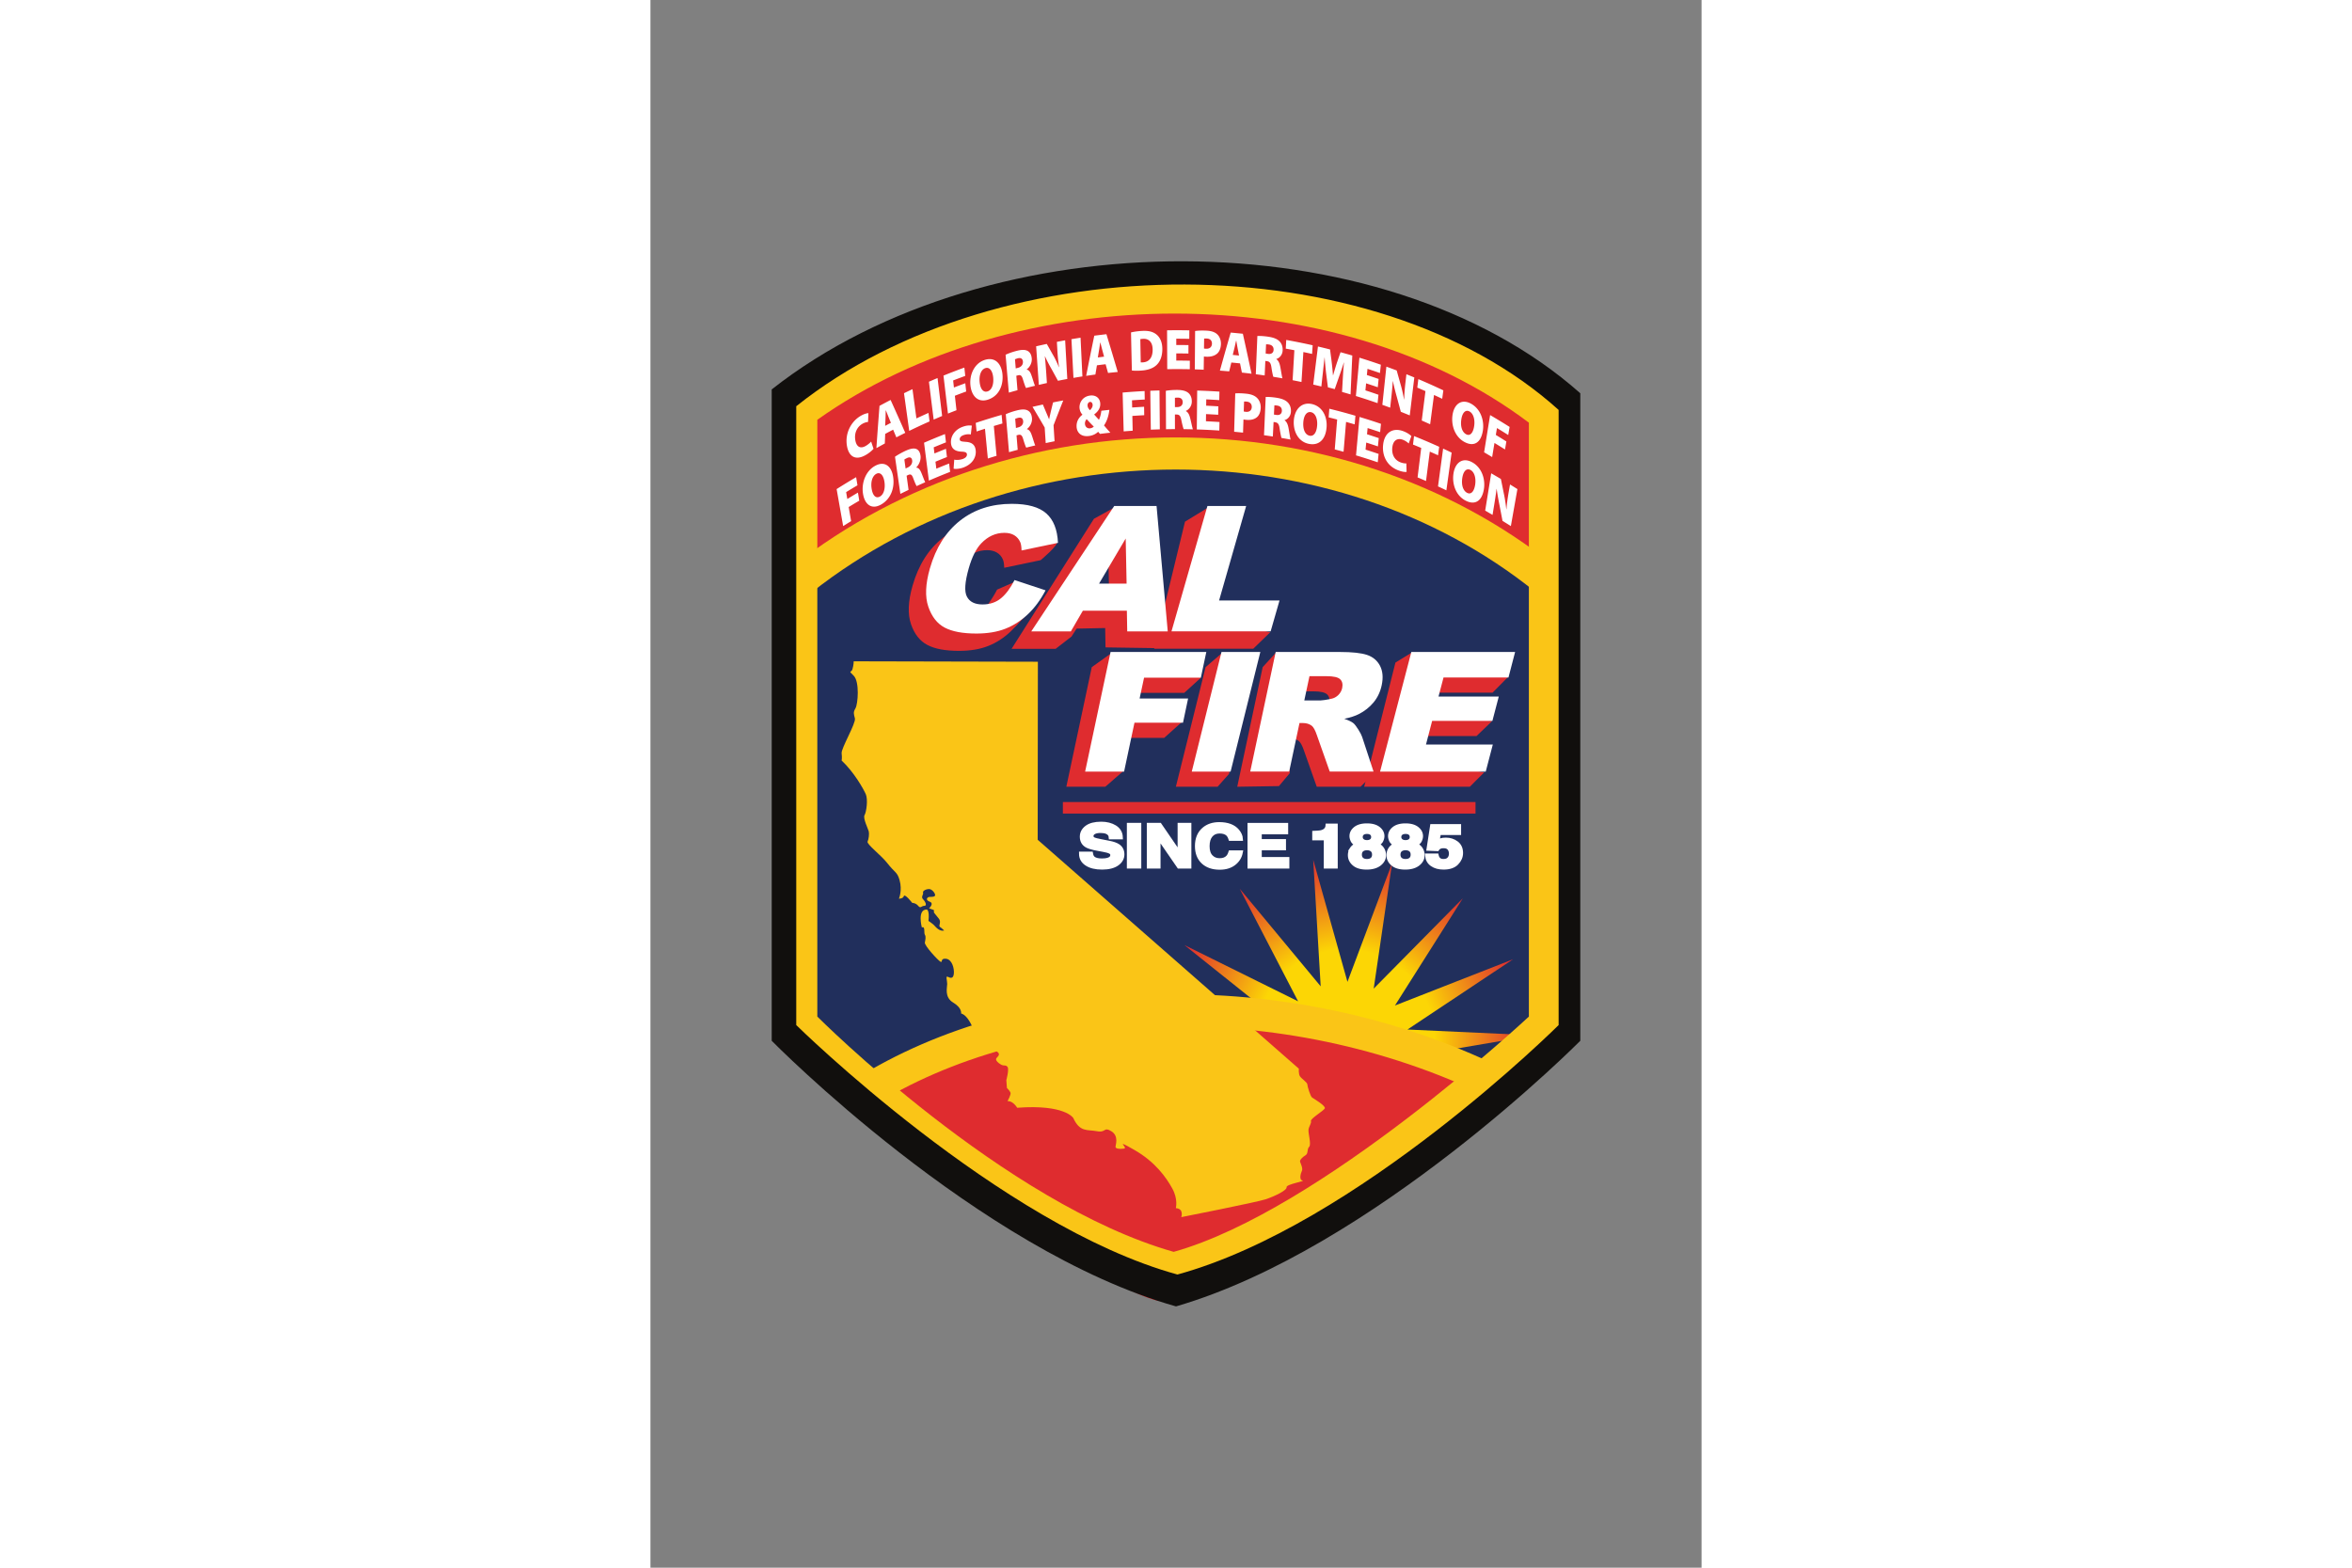 <?xml version="1.0" encoding="UTF-8"?> <svg xmlns="http://www.w3.org/2000/svg" height="800" width="1200" viewBox="-67.5 -145.441 585 872.648"><rect x="-67.5" y="-145.441" width="585" height="872.648" fill="#808080" stroke="none"/><defs><radialGradient gradientUnits="userSpaceOnUse" gradientTransform="matrix(5.651 0 0 -5.651 53.643 750.098)" r="1" cy="0" cx="0" id="a"><stop offset="0" stop-color="#fcd605"></stop><stop offset=".483" stop-color="#fcd605"></stop><stop offset=".991" stop-color="#df2c2f"></stop><stop offset="1" stop-color="#df2c2f"></stop></radialGradient></defs><path fill="#212f5c" d="M18.055 92.514h416.66v334.613S273.3 568.287 225.317 567.69c-48.001-.598-208.059-141.36-208.059-141.36z"></path><g fill="#df2c2f"><path d="M22.882 80.446s-4.416 90.084-3.62 96.527c93.703-78.029 277.11-105.377 411.429-2.407 0 0 2.407-83.658 0-93.323-134.32-94.102-320.93-61.124-407.81-.797m155.242 145.486l10.86-7.783 42.426 7.783 7.44 5.882-9.25 8.417h-32.833l-2.48 11.602 34.119 4.525-9.973 8.941h-27.006l4.797 18.01-10.57 9.194h-21.684zm63.347 0l9.05-7.783 12.562 7.783-8.543 59.385-6.39 7.186h-23.221zm47.694 26.965h9.068c.978 0 2.95-.308 5.883-.905 1.484-.272 2.805-.977 3.945-2.082 1.14-1.122 1.865-2.407 2.172-3.855.453-2.154.091-3.8-1.104-4.941-1.176-1.14-3.728-1.72-7.638-1.72h-9.448zM259.082 292.5l14.154-66.572 7.838-8.58 28.072 8.58c6.661 0 11.639.543 14.933 1.629 3.276 1.104 5.683 3.113 7.222 6.064 1.52 2.968 1.846 6.552.941 10.787-.778 3.692-11.946 4.036-14.154 6.715-2.226 2.679 4.706 7.693 1.448 9.358-2.064 1.068-4.76 1.936-8.127 2.642 2.407.815 4.09 1.63 5.086 2.444.688.561 1.593 1.72 2.715 3.511 1.122 1.792 1.828 3.168 2.136 4.127l14.027 11.71-7.674 7.585h-24.363l-7.185-20.345c-.905-2.624-1.846-4.344-2.806-5.122-1.34-1.032-2.986-1.557-4.96-1.557h-1.9l1.847 19.44-6.046 7.222z"></path><path d="M347.118 223.378l9.177-5.63 48.58 8.182 4.905 5.484-8.615 8.724h-36.128l-2.787 10.589 38.68 5.23-8.689 8.327h-33.539l-3.42 13.14 41.231 7.077-7.982 8h-58.807zm-221.68-40.622l10.063-4.416 12.453 9.647c-2.787 5.303-11.258 14.552-15.023 18.118-3.747 3.548-7.891 6.226-12.453 8.036-4.579 1.81-9.973 2.715-16.235 2.715-7.584 0-13.467-1.086-17.63-3.294-4.18-2.208-7.221-6.081-9.122-11.638-1.882-5.557-1.593-12.67.887-21.322 3.312-11.547 8.923-20.435 16.851-26.625 7.91-6.208 17.503-9.303 28.725-9.303 8.796 0 15.185 1.774 19.204 5.321 1.954 1.738 14.19 3.367 15.656 5.81 1.213 2.01-9.14 10.57-9.14 10.57l-20.272 4.236c-.055-2.118-.308-3.674-.76-4.652-.724-1.665-1.829-2.932-3.33-3.819-1.485-.887-3.313-1.34-5.467-1.34-4.887 0-9.195 1.974-12.905 5.902-2.824 2.914-5.104 7.511-6.896 13.755-2.227 7.73-2.57 13.05-1.05 15.91 1.52 2.878 4.416 4.308 8.652 4.308 4.126 0 5.375-1.919 8.145-4.235 2.769-2.317 7.42-9.267 9.647-13.684m62.416 6.322l-.507-25.104-14.824 25.104zm-2.263 15.078l-15.91.325-2.823 4.417-8.851 6.842H133.48l45.847-72.4 11.657-6.444 20.525 2.028 5.231 61.521-2.425 14.896-28.544-.416z"></path><path d="M230.005 144.95l12.47-7.637-3.149 61.141 38.137 8.037-9.449 9.158h-55.186z"></path></g><path fill="url(#a)" d="M52.88 751.698l-2.49 3.003 1.796-3.464-3.497 1.731 3.048-2.435-3.897.16 3.775-.984-3.626-1.44 3.849.636-2.726-2.791 3.257 2.148-1.356-3.658 2.102 3.286.294-2.998.379 3.7 1.252-2.591-.315 2.16 2.076-.986-1.492 1.581 2.471-.341-2.181 1.122 3.847.654-3.898.179 3.248 2.161-3.633-1.423 2.087 3.297-2.74-2.777.566 3.86-1.373-3.652-1.053 3.756z" transform="matrix(18.1 0 0 -18.1 -651.606 14009.336)"></path><path d="M135.134 177.444l17.267 5.72c-2.787 5.303-6.063 9.737-9.81 13.285-3.747 3.547-7.91 6.244-12.47 8.054-4.562 1.81-9.974 2.715-16.218 2.715-7.584 0-13.467-1.104-17.648-3.312-4.163-2.208-7.203-6.082-9.104-11.638-1.9-5.557-1.593-12.652.887-21.322 3.312-11.548 8.923-20.417 16.833-26.625 7.928-6.208 17.503-9.303 28.743-9.303 8.778 0 15.185 1.773 19.204 5.34 4 3.547 6.172 9.013 6.497 16.38l-20.271 4.235c-.055-2.136-.29-3.692-.743-4.67-.742-1.665-1.846-2.914-3.33-3.819-1.484-.887-3.312-1.321-5.466-1.321-4.887 0-9.195 1.955-12.923 5.882-2.806 2.932-5.105 7.512-6.897 13.756-2.208 7.747-2.57 13.05-1.031 15.91 1.52 2.878 4.398 4.308 8.652 4.308 4.126 0 7.565-1.159 10.335-3.475 2.787-2.317 5.267-5.684 7.493-10.1m62.374 1.98l-.507-25.105-14.824 25.105zm.145 15.077h-24.49l-6.678 11.512h-22.028l46.155-69.794h23.566l6.226 69.794h-22.552zm44.83-58.278h21.557l-15.06 52.58h33.63l-4.941 17.195h-55.187zm-53.902 81.263h53.286l-3.04 14.3h-31.603l-2.48 11.601h26.987l-2.841 13.467h-27.005l-5.774 27.204h-21.684zm61.737 0h21.611l-16.543 66.572h-21.611zm46.086 26.967h9.068c.978 0 2.95-.307 5.883-.905 1.484-.271 2.805-.977 3.945-2.081 1.14-1.122 1.847-2.407 2.172-3.855.453-2.154.09-3.801-1.104-4.942-1.176-1.158-3.728-1.72-7.656-1.72h-9.43zm-30.1 39.603l14.172-66.572h35.91c6.661 0 11.639.543 14.933 1.63 3.276 1.104 5.683 3.113 7.222 6.063 1.52 2.95 1.846 6.552.94 10.787-.777 3.693-2.298 6.878-4.506 9.557-2.226 2.679-4.941 4.851-8.2 6.516-2.063 1.068-4.76 1.937-8.126 2.643 2.407.814 4.09 1.629 5.086 2.443.688.561 1.593 1.72 2.715 3.512 1.122 1.792 1.828 3.167 2.136 4.126l6.353 19.295h-24.38l-7.186-20.344c-.887-2.625-1.828-4.344-2.788-5.14-1.34-1.014-2.986-1.54-4.96-1.54h-1.9l-5.737 27.024zm89.663-66.57h57.757l-3.692 14.19h-36.146l-2.787 10.607h33.539l-3.548 13.557h-33.539l-3.42 13.14h37.195l-3.946 15.078h-58.807z" fill="#fff"></path><path stroke-width="17.883" stroke="#fac517" fill="none" d="M430.496 176.97c-116.02-93.305-294.595-93.305-413.439 0"></path><path d="M56.658 104.373c-.597.742-2.081 2.135-4.072 3.312-6.227 3.71-9.738.652-10.697-4.815-1.267-7.276 2.425-13.737 7.511-16.742 1.955-1.158 3.638-1.61 4.416-1.557-.072 1.63-.126 3.24-.199 4.87-.796.072-1.9.307-3.258 1.103-2.624 1.539-4.543 4.797-3.837 9.014.634 3.783 2.824 4.996 5.9 3.168 1.087-.634 2.281-1.63 2.915-2.372.434 1.34.887 2.68 1.321 4.019m9.671-14.453c-.453-1.104-.905-2.226-1.358-3.33-.416-1.05-1.013-2.553-1.448-3.657-.018 0-.036 0-.054.018-.072 1.376-.072 3.24-.145 4.562-.054 1.357-.108 2.733-.18 4.09 1.067-.56 2.117-1.122 3.185-1.683m-3.168 6.154l-.217 5.357c-1.574.851-3.131 1.72-4.688 2.589.543-7.838 1.123-15.693 1.738-23.548a402.268 402.268 0 016.172-3.276 1399.698 1399.698 0 018.163 18.299 319.314 319.314 0 00-4.96 2.516c-.597-1.43-1.194-2.86-1.791-4.272-1.466.76-2.95 1.557-4.417 2.335m10.457-22.63c1.574-.76 3.15-1.52 4.724-2.263.742 5.43 1.466 10.86 2.19 16.29 2.226-1.05 4.47-2.063 6.715-3.059l.597 4.724a336.66 336.66 0 00-11.312 5.267c-.978-6.986-1.937-13.973-2.914-20.96m18.675-8.449l2.552 21.123c-1.574.652-3.149 1.34-4.706 2.01a8382.218 8382.218 0 01-2.642-21.087c1.593-.688 3.185-1.376 4.796-2.046m3.302-1.355a348.828 348.828 0 0111.62-4.47c.163 1.556.326 3.094.489 4.633-2.245.832-4.49 1.665-6.734 2.534.145 1.321.29 2.624.435 3.927 2.1-.814 4.217-1.592 6.335-2.37.145 1.538.326 3.058.488 4.597a237.52 237.52 0 00-6.298 2.37c.307 2.68.597 5.358.905 8.055a215.974 215.974 0 00-4.743 1.865c-.832-7.041-1.665-14.082-2.497-21.141m20.129 3.601c.398 3.983 2.117 5.937 4.452 5.177 2.317-.742 3.44-3.855 3.095-7.692-.344-3.674-2.009-6.027-4.38-5.25-2.335.761-3.548 3.856-3.167 7.766m12.706-4.272c.597 6.878-2.516 12.254-8.073 14.046-5.557 1.828-9.122-2.01-9.756-7.91-.651-6.154 2.317-12.362 7.946-14.19 5.919-1.9 9.376 2.353 9.883 8.054m7.38-3.327c.433-.108.85-.235 1.284-.344 1.864-.488 2.842-1.846 2.715-3.439-.108-1.61-1.104-2.28-2.751-1.882-.923.253-1.412.453-1.665.58.145 1.7.271 3.384.416 5.085m-5.647-7.62c1.375-.651 3.475-1.448 5.955-2.1 2.841-.76 4.923-.832 6.425.037 1.267.76 2.027 2.118 2.19 4.217.2 2.679-1.393 5.014-2.805 5.973 0 .054 0 .09.018.127 1.267.29 2.027 1.502 2.624 3.24.743 2.063 1.557 5.032 1.973 5.774-1.665.398-3.348.814-5.013 1.248-.326-.579-.905-2.117-1.666-4.615-.687-2.443-1.411-2.805-2.932-2.407-.271.072-.525.145-.796.217l.651 8.036c-1.61.435-3.221.887-4.814 1.34-.616-7.023-1.213-14.064-1.81-21.087m18.503 16.77c-.506-7.15-.995-14.317-1.502-21.467 1.973-.452 3.946-.887 5.919-1.32a639.978 639.978 0 013.384 5.99c1.159 1.919 2.408 4.58 3.385 6.95.036-.018.054-.018.09-.036-.452-2.769-.741-5.755-.94-8.977-.091-1.684-.2-3.385-.29-5.068 1.538-.308 3.059-.598 4.597-.869l1.195 21.52c-1.738.308-3.475.652-5.195.996a1769.12 1769.12 0 00-3.566-6.516c-1.194-2.081-2.588-4.688-3.656-7.113-.018 0-.036.018-.072.018.308 2.878.561 6.118.796 9.593.109 1.756.236 3.53.344 5.285-1.502.326-2.986.67-4.489 1.014m23.215-26.256l1.032 21.557c-1.665.254-3.33.525-4.977.815-.38-7.186-.742-14.354-1.123-21.54 1.684-.289 3.385-.56 5.068-.832m13.092 10.56c-.344-1.25-.67-2.516-1.014-3.765-.307-1.177-.742-2.896-1.067-4.145h-.055c-.235 1.321-.452 3.15-.688 4.398-.217 1.303-.434 2.625-.651 3.946l3.475-.434m-3.982 4.814a501.419 501.419 0 01-.85 5.122c-1.702.236-3.422.49-5.141.743a1878.663 1878.663 0 014.525-22.354c2.244-.29 4.489-.56 6.751-.832a2011.689 2011.689 0 016.299 21.014c-1.792.18-3.602.362-5.394.56-.452-1.61-.905-3.24-1.357-4.85-1.611.18-3.222.38-4.833.597m24.388-1.641c.253.054.724.018 1.05 0 3.258-.11 5.629-2.281 5.574-7.168-.036-4.2-2.262-6.118-5.32-5.937-.815.036-1.286.127-1.54.2.073 4.307.163 8.615.236 12.905m-5.412-16.67c1.629-.399 3.801-.706 6.063-.833 3.639-.2 5.937.38 7.856 1.792 2.1 1.574 3.475 4.253 3.511 8.217.018 4.398-1.412 7.294-3.24 8.978-2.027 1.936-5.068 2.896-8.724 3.095-2.407.163-4.018.072-4.995-.054-.163-7.06-.326-14.118-.471-21.195m31.955 11.75c-2.262-.054-4.506-.054-6.769-.054v3.964c2.516 0 5.032.036 7.548.09 0 1.575-.018 3.168-.018 4.742-4.181-.09-8.38-.09-12.562-.036-.018-7.204-.054-14.426-.09-21.63 4.127-.072 8.253-.054 12.398.019-.018 1.574-.018 3.15-.036 4.724a482.743 482.743 0 00-7.24-.073v3.512c2.263-.018 4.525.018 6.788.054 0 1.557-.019 3.131-.019 4.688m8.659-2.775c.29.036.616.09 1.14.109 1.992.108 3.259-.978 3.295-2.842.018-1.593-.923-2.751-2.842-2.842-.76-.036-1.267 0-1.52.055-.018 1.846-.054 3.674-.073 5.52m-4.94-9.756c1.393-.199 3.402-.343 6.316-.199 2.751.127 4.688.797 5.991 2.046 1.285 1.176 2.118 3.167 2.063 5.375-.054 2.172-.742 4.055-1.936 5.195-1.575 1.466-3.783 2.009-6.317 1.882-.489-.018-.923-.072-1.23-.108l-.11 7.348a454.055 454.055 0 00-4.959-.199c.073-7.113.127-14.226.181-21.34m24.435 13.652c-.253-1.322-.489-2.643-.76-3.965-.235-1.248-.543-3.04-.778-4.362h-.055c-.326 1.25-.67 3.023-.977 4.218-.308 1.267-.616 2.516-.905 3.764 1.158.11 2.317.236 3.475.344m-4.272 3.892c-.398 1.647-.796 3.276-1.194 4.923-1.72-.145-3.457-.29-5.177-.416a2030.948 2030.948 0 016.01-21.177c2.244.199 4.506.416 6.769.651a2315.662 2315.662 0 014.832 22.245 543.32 543.32 0 00-5.375-.633c-.344-1.702-.688-3.403-1.032-5.123-1.61-.162-3.222-.325-4.833-.47m19.094-5.014c.434.054.869.127 1.303.2 1.9.27 3.041-.634 3.113-2.227.073-1.629-.796-2.679-2.48-2.968-.94-.145-1.447-.145-1.7-.127-.091 1.701-.164 3.42-.236 5.122m-4.615-9.756c1.43-.072 3.601.037 6.135.417 2.878.434 4.942 1.212 6.3 2.678 1.158 1.25 1.737 2.896 1.628 5.014-.145 2.679-1.99 4.29-3.493 4.67v.127c1.213.814 1.81 2.298 2.172 4.217.47 2.317.905 5.556 1.23 6.443-1.7-.29-3.384-.579-5.085-.85-.254-.688-.634-2.426-1.05-5.159-.38-2.679-1.05-3.33-2.607-3.565-.253-.037-.524-.073-.796-.11-.127 2.698-.235 5.395-.362 8.092-1.647-.236-3.276-.471-4.941-.688zm20.59 7.917a442.415 442.415 0 00-4.778-.887c.09-1.61.18-3.221.253-4.832 4.923.887 9.828 1.864 14.715 2.968-.108 1.61-.217 3.204-.326 4.815a381.56 381.56 0 00-4.85-1.05c-.344 5.556-.688 11.113-1.05 16.67-1.647-.344-3.294-.67-4.941-.996l.977-16.688m26.976 15.517c.145-2.461.326-5.321.634-8.651-.018-.019-.055-.019-.073-.019a170.913 170.913 0 01-2.642 7.838c-.815 2.316-1.611 4.651-2.426 6.968-1.267-.344-2.534-.67-3.8-.995a1087.56 1087.56 0 00-.996-7.838c-.29-2.443-.616-5.755-.815-8.796h-.054a861.212 861.212 0 00-.941 8.561c-.29 2.552-.561 5.068-.833 7.602a409.022 409.022 0 00-4.525-1.068c.869-7.059 1.756-14.136 2.625-21.195 2.244.525 4.488 1.068 6.733 1.647.253 2.01.525 4.037.796 6.064.308 2.516.634 5.52.815 8.217.018.018.072.018.108.036.724-2.48 1.557-5.321 2.28-7.439.616-1.774 1.232-3.565 1.847-5.34 2.172.598 4.362 1.213 6.534 1.847-.326 7.222-.633 14.426-.96 21.647-1.574-.47-3.148-.94-4.741-1.375l.434-7.71m19.45 5.091a273.376 273.376 0 00-6.498-2.172l-.38 3.91c2.426.778 4.833 1.592 7.258 2.443l-.488 4.67c-4-1.394-8.019-2.715-12.073-3.964l1.955-21.34c4 1.23 7.964 2.534 11.928 3.91l-.489 4.633a311.63 311.63 0 00-6.932-2.335c-.127 1.14-.236 2.299-.344 3.44 2.19.723 4.362 1.447 6.534 2.19-.163 1.538-.308 3.076-.47 4.615m2.541 9.786c.742-7.077 1.502-14.154 2.244-21.249 1.918.688 3.819 1.394 5.738 2.118.705 2.534 1.43 5.068 2.135 7.62.742 2.48 1.448 5.72 1.955 8.507.036.018.054.018.09.036.055-2.896.29-5.882.652-9.068.2-1.665.38-3.33.58-4.996l4.398 1.792c-.851 7.041-1.684 14.082-2.534 21.123-1.647-.67-3.313-1.34-4.978-2.01-.724-2.732-1.466-5.465-2.208-8.198-.742-2.661-1.61-5.937-2.172-8.833-.036-.018-.054-.018-.072-.036a270.403 270.403 0 01-.887 9.574c-.2 1.738-.38 3.476-.58 5.213a309.707 309.707 0 00-4.361-1.593m23.993-7.62c-1.52-.67-3.023-1.321-4.543-1.954l.579-4.725a340.578 340.578 0 0113.919 6.245c-.217 1.557-.417 3.131-.634 4.688-1.52-.706-3.04-1.43-4.561-2.118-.724 5.43-1.43 10.878-2.154 16.308a490.555 490.555 0 00-4.67-2.081c.688-5.467 1.376-10.915 2.064-16.363m19.957 15.785c-.58 3.91.47 7.041 2.679 8.218 2.19 1.194 3.873-.724 4.452-4.453.561-3.584-.344-7.04-2.57-8.235-2.208-1.177-4 .633-4.561 4.47m11.982 6.299c-1.086 6.679-4.978 9.032-10.208 6.226-5.25-2.805-7.494-9.122-6.68-14.932.851-6.082 4.906-9.285 10.209-6.444 5.575 3.005 7.566 9.611 6.679 15.15m4.045-8.762a369.265 369.265 0 0110.86 6.606c-.253 1.503-.525 3.005-.778 4.507a325.498 325.498 0 00-6.263-3.891c-.217 1.285-.434 2.552-.633 3.837a393.912 393.912 0 015.864 3.638l-.76 4.453a317.797 317.797 0 00-5.864-3.62c-.435 2.624-.87 5.249-1.286 7.855-1.502-.905-2.986-1.774-4.488-2.66 1.122-6.915 2.226-13.811 3.348-20.725M36.124 126.808a334.407 334.407 0 0110.86-6.625 392.4 392.4 0 01.742 4.525c-2.1 1.23-4.217 2.498-6.299 3.783.2 1.285.434 2.552.652 3.837a392.726 392.726 0 015.9-3.566c.254 1.503.507 3.005.742 4.507a252.687 252.687 0 00-5.882 3.53l1.357 7.837a877.33 877.33 0 00-4.434 2.77c-1.213-6.86-2.426-13.739-3.638-20.598m19.496-.172c.615 3.891 2.37 5.52 4.578 4.344 2.19-1.195 3.096-4.507 2.534-8.254-.543-3.584-2.298-5.611-4.524-4.416-2.209 1.194-3.204 4.506-2.589 8.326m11.964-6.607c.996 6.733-1.701 12.67-6.932 15.494-5.249 2.841-8.887-.308-9.828-6.064-.996-6.027 1.484-12.76 6.77-15.62 5.592-3.005 9.194.597 9.99 6.19m6.933-4.679c.398-.199.814-.38 1.212-.579 1.774-.833 2.643-2.371 2.444-3.928-.217-1.592-1.213-2.063-2.77-1.357-.886.416-1.357.706-1.574.887.217 1.647.452 3.312.688 4.977m-5.901-6.552c1.303-.905 3.276-2.063 5.629-3.185 2.697-1.267 4.706-1.72 6.208-1.14 1.267.524 2.1 1.737 2.371 3.8.344 2.625-1.068 5.231-2.37 6.462.017.036.017.09.017.127 1.267.054 2.064 1.122 2.752 2.733.814 1.9 1.791 4.724 2.226 5.393-1.593.706-3.186 1.412-4.779 2.154-.343-.506-.995-1.936-1.864-4.271-.814-2.317-1.538-2.534-2.986-1.865-.236.127-.489.236-.742.362l1.086 7.874-4.562 2.226c-.995-6.878-1.99-13.774-2.986-20.67m28.907.177a277.32 277.32 0 00-6.389 2.589l.489 3.891a265.59 265.59 0 017.113-2.878c.181 1.539.362 3.095.543 4.652a330.485 330.485 0 00-11.801 4.869c-.905-7.041-1.792-14.064-2.697-21.105a384.672 384.672 0 0111.656-4.814l.543 4.615a444.37 444.37 0 00-6.823 2.77c.126 1.14.271 2.28.416 3.42a475.65 475.65 0 016.407-2.606l.543 4.597m4.066 1.45c1.158.254 3.004.236 4.796-.398 1.647-.615 2.371-1.557 2.263-2.624-.127-1.032-.978-1.358-3.096-1.448-3.185-.145-5.393-1.358-5.755-4.507-.435-3.729 1.9-7.675 6.516-9.322 2.172-.796 3.764-.85 5.068-.633-.2 1.629-.38 3.276-.561 4.905-.833-.145-2.245-.272-4.073.38-1.484.525-2.208 1.448-2.1 2.407.109 1.068 1.123 1.159 3.512 1.34 3.385.253 5.086 1.81 5.376 4.778.38 3.674-1.72 7.62-6.933 9.52-2.136.779-4.308.887-5.375.634.126-1.683.235-3.348.362-5.032m17.1-17.2a199.43 199.43 0 00-4.651 1.52c-.181-1.592-.326-3.185-.489-4.778a377.643 377.643 0 0114.408-4.47l.434 4.796c-1.593.452-3.186.923-4.778 1.393.506 5.539 1.013 11.06 1.52 16.598-1.611.489-3.24.977-4.85 1.502-.526-5.52-1.069-11.04-1.594-16.561m17.233-.431c.435-.108.851-.217 1.285-.344 1.865-.47 2.86-1.828 2.733-3.42-.126-1.612-1.104-2.281-2.769-1.883-.923.235-1.412.434-1.665.561.145 1.701.29 3.385.416 5.086m-5.647-7.656c1.376-.652 3.475-1.43 5.955-2.064 2.842-.742 4.923-.814 6.425.073 1.267.76 2.046 2.136 2.19 4.235.2 2.68-1.393 4.996-2.787 5.955v.127c1.285.308 2.045 1.52 2.643 3.258.742 2.063 1.556 5.05 1.973 5.792-1.684.38-3.349.796-5.032 1.212-.326-.579-.905-2.117-1.647-4.615-.688-2.443-1.43-2.824-2.95-2.425-.272.072-.525.144-.797.217l.652 8.036c-1.611.435-3.222.869-4.833 1.321l-1.792-21.122m22.221 16.065c-.199-2.896-.38-5.774-.579-8.67a799.767 799.767 0 00-6.77-11.511c1.92-.434 3.838-.869 5.757-1.285l1.9 4.507a91.154 91.154 0 011.539 3.692c.018 0 .036 0 .054-.018.271-1.376.58-2.643.923-4.2.416-1.719.833-3.438 1.267-5.158a286.25 286.25 0 015.665-1.086c-1.828 4.598-3.62 9.195-5.394 13.793.181 2.968.362 5.936.562 8.905-1.648.344-3.295.67-4.924 1.031m24.602-22.909c-.905.127-1.358 1.104-1.322 1.991.037.905.435 1.702 1.358 2.625 1.068-1.159 1.502-1.955 1.466-2.95-.036-.87-.543-1.792-1.484-1.666h-.018m.18 14.68c.87-.127 1.575-.544 1.974-.978-1.25-1.122-2.589-2.643-3.982-4.127-.598.706-.978 1.52-.942 2.552.073 1.575 1.159 2.788 2.933 2.552h.018m5.448 3.114c-.362-.38-.724-.743-1.05-1.195-1.014.995-2.643 2.009-4.905 2.335-4.869.706-6.95-2.154-7.095-5.104-.145-2.824 1.104-5.086 3.222-6.697v-.109c-.797-.778-1.52-2.244-1.593-3.819-.145-2.787 1.701-6.19 5.81-6.751 3.15-.435 5.61 1.321 5.738 4.543.09 2.136-.96 4.163-3.33 5.918 0 .055-.019.091-.019.145.869.941 1.81 2.082 2.625 2.842.67-1.376 1.158-3.385 1.32-4.996 1.485-.18 2.987-.344 4.472-.506-.399 3.294-1.304 6.226-2.987 8.67a104.677 104.677 0 003.53 4.054c-1.92.199-3.838.416-5.738.67m12.57-23.02c4.073-.344 8.145-.633 12.236-.833.018 1.575.054 3.15.072 4.725-2.37.108-4.724.253-7.095.434.036 1.321.072 2.66.09 4 2.227-.145 4.435-.29 6.643-.416a408 408 0 01.073 4.706c-2.19.108-4.399.253-6.607.398l.181 8.235a233.47 233.47 0 00-5.014.38c-.199-7.203-.38-14.425-.579-21.629m20.52-1.162c.054 7.222.127 14.444.181 21.648-1.665.054-3.348.108-5.014.18a9183.33 9183.33 0 01-.29-21.647 242.06 242.06 0 015.123-.181m8.587 9.253h1.321c1.9 0 3.005-1.086 3.005-2.68 0-1.646-.924-2.551-2.607-2.587-.96 0-1.466.054-1.72.126zm-5.068-9.05c1.43-.272 3.62-.489 6.154-.489 2.914 0 5.013.47 6.461 1.72 1.195 1.086 1.865 2.642 1.847 4.76-.019 2.697-1.792 4.58-3.295 5.176v.127c1.267.634 1.919 2.027 2.39 3.91.579 2.226 1.158 5.393 1.52 6.226-1.72-.036-3.42-.072-5.14-.09-.272-.652-.743-2.317-1.286-4.996-.506-2.606-1.212-3.15-2.769-3.15h-.814c0 2.716 0 5.412.018 8.127-1.665 0-3.312.019-4.978.055l-.108-21.376m29.15 13.334a423.961 423.961 0 00-6.77-.38l-.054 3.982c2.516.127 5.032.253 7.548.434l-.109 4.742a360.265 360.265 0 00-12.525-.615l.217-21.647a354.1 354.1 0 0112.38.597l-.108 4.724c-2.407-.163-4.815-.29-7.222-.416l-.054 3.511c2.262.109 4.525.235 6.787.38-.036 1.557-.054 3.131-.09 4.688m14.213-1.835c.29.054.616.126 1.14.18 1.992.218 3.259-.778 3.331-2.642.054-1.593-.85-2.805-2.77-3.023-.76-.09-1.266-.072-1.52-.036-.054 1.846-.126 3.674-.18 5.52m-4.725-10.063c1.376-.127 3.385-.127 6.3.181 2.732.308 4.65 1.104 5.918 2.425 1.267 1.25 2.045 3.277 1.955 5.503-.09 2.172-.815 4.018-2.028 5.086-1.592 1.376-3.819 1.774-6.335 1.484-.488-.036-.923-.127-1.23-.18-.09 2.443-.163 4.886-.236 7.33-1.665-.163-3.312-.326-4.959-.49zm21.528 11.78c.435.072.87.126 1.304.199 1.882.307 3.022-.598 3.113-2.19.09-1.648-.778-2.697-2.462-2.987-.941-.163-1.466-.163-1.701-.145-.09 1.702-.163 3.421-.254 5.123m-4.579-9.81c1.43-.055 3.602.072 6.136.47 2.878.47 4.923 1.267 6.28 2.733 1.16 1.285 1.738 2.932 1.612 5.05-.163 2.679-2.01 4.271-3.512 4.633v.127c1.213.815 1.792 2.317 2.172 4.254.453 2.316.869 5.556 1.177 6.461-1.684-.325-3.385-.615-5.068-.905-.236-.687-.616-2.425-1.032-5.176-.362-2.679-1.032-3.33-2.588-3.584l-.797-.127c-.126 2.697-.271 5.394-.398 8.09a460.93 460.93 0 00-4.923-.723zm20.922 14.237c-.254 4.018 1.104 6.823 3.475 7.33 2.39.525 3.964-1.864 4.235-5.72.272-3.71-.977-6.841-3.384-7.366-2.39-.507-4.073 1.792-4.326 5.756m12.96 2.642c-.525 6.914-4.363 10.426-10.028 9.195-5.683-1.213-8.561-6.805-8.217-12.778.362-6.263 4.253-10.607 10.009-9.358 6.027 1.321 8.688 7.24 8.235 12.941m5.885-4.312c-1.575-.415-3.15-.814-4.724-1.194l.362-4.814a337.367 337.367 0 0114.534 3.91c-.145 1.61-.272 3.203-.416 4.796-1.593-.453-3.186-.923-4.797-1.358-.452 5.539-.923 11.077-1.394 16.616a387.74 387.74 0 00-4.905-1.321c.453-5.557.887-11.095 1.34-16.634m22.686 14.961a302.32 302.32 0 00-6.498-2.135c-.126 1.32-.271 2.624-.38 3.927a488.75 488.75 0 017.258 2.39 386.397 386.397 0 00-.47 4.67 360.43 360.43 0 00-12.091-3.856c.651-7.131 1.285-14.245 1.937-21.376 4 1.194 7.982 2.461 11.946 3.819-.163 1.538-.308 3.095-.471 4.634a447.632 447.632 0 00-6.969-2.281l-.325 3.457c2.19.688 4.362 1.412 6.534 2.136-.163 1.538-.308 3.077-.47 4.615m15.952 14.208c-.742.11-2.443-.035-4.579-.85-6.624-2.516-9.068-8.47-8.489-14.136.779-7.511 5.9-9.72 11.295-7.656 2.1.796 3.728 1.936 4.434 2.715-.489 1.357-.977 2.733-1.466 4.09-.76-.687-1.81-1.502-3.24-2.045-2.787-1.068-5.43-.018-5.9 4.326-.417 3.873 1.267 6.968 4.543 8.217 1.158.453 2.497.67 3.276.616.036 1.574.09 3.15.126 4.724m8.142-13.349c-1.52-.633-3.041-1.267-4.561-1.882.18-1.575.38-3.15.56-4.724a338.847 338.847 0 0114.01 5.973l-.634 4.724a207.799 207.799 0 00-4.597-2.046c-.706 5.448-1.394 10.915-2.1 16.363a216.04 216.04 0 00-4.705-2.01zm16.934 2.603c-.977 7.004-1.955 13.991-2.932 20.996-1.557-.742-3.095-1.484-4.652-2.19l2.842-21.032a226.11 226.11 0 014.742 2.226m5.922 14.183c-.579 3.91.47 7.04 2.68 8.2 2.207 1.158 3.909-.78 4.488-4.508.543-3.602-.362-7.04-2.588-8.217-2.227-1.158-4.019.67-4.58 4.525m12.037 6.154c-1.086 6.697-4.996 9.104-10.245 6.353-5.285-2.751-7.53-9.05-6.715-14.86.85-6.1 4.923-9.34 10.245-6.552 5.593 2.95 7.602 9.52 6.715 15.059m.706 11.964a7116.269 7116.269 0 003.348-20.779 321.983 321.983 0 015.394 3.15 982.925 982.925 0 011.61 7.964c.58 2.606 1.087 5.954 1.394 8.832l.091.055c.217-2.878.615-5.829 1.14-8.924.29-1.629.561-3.24.851-4.868 1.376.85 2.733 1.7 4.109 2.57-1.213 6.878-2.426 13.738-3.638 20.597-1.539-.977-3.096-1.936-4.652-2.896-.543-2.86-1.086-5.72-1.647-8.579-.561-2.77-1.195-6.19-1.593-9.195a.137.137 0 01-.072-.036c-.362 2.86-.833 6.027-1.394 9.376-.272 1.701-.561 3.403-.833 5.104-1.375-.796-2.733-1.593-4.108-2.371" fill="#fff"></path><path fill="#df2c2f" d="M391.691 307.432H162.04v-6.426h229.652zm8.44 148.383c-116.907-56.852-260.62-51.476-351.772 6.444 0 0 143.696 121.812 172.655 116.672 28.96-5.14 179.117-123.116 179.117-123.116"></path><path stroke-width="17.883" stroke="#fac517" fill="none" d="M50.497 463.326c91.17-57.92 234.864-63.277 351.772-6.443"></path><path fill="#fac517" d="M45.63 222.675l102.5.236-.109 99.097 145.36 127.441s-.325 3.023.688 4.344c.996 1.358 4.018 3.349 4.018 4.362 0 1.014 1.684 6.697 2.68 7.367 1.013.652 7.728 4.67 7.058 6.01-.67 1.357-8.054 5.7-7.728 7.04.343 1.321-.996 2.66-1.34 4.67-.326 2.009 1.683 8.362.344 9.683-1.34 1.358-.344 3.693-2.027 4.706-1.665.996-3.349 2.66-3.005 3.675.344 1.013 1.665 3.674.996 5.013-.652 1.34-1.684 5.014.344 5.358 2.009.326-9.213 2.081-8.87 3.746.326 1.684-6.588 5.032-11.638 6.716-5.031 1.665-46.969 9.936-46.969 9.936s1.683-4.687-3.022-5.013c0 0 1.339-5.014-2.028-11.041-3.348-6.028-9.394-14.715-21.14-21.412-11.747-6.68-3.023-.996-5.702-.67-2.697.344-4.706 0-4.706-1.014 0-.977 2.01-6.009-2.353-8.688-4.362-2.66-2.697 1.014-8.054 0-5.358-.995-9.412.688-13.105-7.366 0 0-4.687-7.675-31.204-5.684 0 0-2.371-4-5.376-3.656 0 0 2.028-3.692 1.666-4.706-.326-.995-2.01-2.66-2.01-2.66l-.325-4.345s1.665-6.027.67-7.366c-1.014-1.34-2.028-.326-3.693-1.34-1.683-.995-2.697-1.99-2.697-3.004s3.367-2.335.344-4.344c-3.023-2.01-3.366-2.679-4.38-3.005-.996-.362-1.321-4.018-4.344-4.688-3.023-.67-3.71-3.692-4.38-5.031-.67-1.322-3.023-7.349-6.697-8.344 0 0 .67-3.023-4.38-6.046-5.032-3.004-3.349-8.344-3.349-10.353 0-2.01-1.013-4.67.326-4.018 1.357.67 3.023 1.34 3.367-1.665.325-3.023-1.014-8.037-4.363-8.363-3.366-.343-1.683 2.335-3.022 1.666-1.358-.67-9.068-9.032-8.743-10.697.344-1.684.688-3.349 0-4.344-.651-1.014.344-5.032-1.665-4.037 0 0-2.697-10.009 2.68-10.009 0 0 1.682 0 1.013 6.353 0 0 2.009 1.34 3.022 2.317.996 1.032 3.023 3.692 5.702 3.023 0 0-1.34-1.34-2.353-1.991-1.014-.688 1.013-2.697-.67-4.688-1.683-2.01-2.679-3.349-2.679-3.349v-1.34l-2.697-1.013s3.023-2.678.344-3.674c-2.697-.995-1.339-2.66 0-2.66 1.34 0 3.023 0 3.023-1.014s-1.683-3.349-3.367-3.349c-1.665 0-3.692.996-3.348 2.01.344 1.013-1.34 2.352 0 3.674 1.34 1.339 2.353 3.674.67 3.674-1.684 0-2.01 1.683-3.367 0-1.34-1.665-3.348-1.665-3.348-1.665s-4.236-5.52-4.706-3.675c-.344 1.34-2.68 1.34-2.68 1.34s1.992-4.58.345-10.371c-1.358-4.688-2.353-3.675-7.06-9.702-3.058-3.928-11.42-10.371-10.732-11.71.651-1.34.995-4.345.651-5.684-.326-1.34-3.348-7.367-2.335-9.032.996-1.665 2.01-8.688.67-11.71-1.358-3.005-6.39-12.037-13.43-18.716 0 0 .326-1.357 0-4.018-.344-2.697 8.054-16.724 7.385-19.403-.67-2.679-1.014-3.349.343-5.683 1.34-2.335 2.335-14.716-1.013-18.082-3.349-3.33-1.358-1.322-.67-3.675.67-2.334.67-4.344.67-4.344"></path><path fill="#fff" d="M177.696 329.742c.18 1.05.525 1.846 1.05 2.371.959.941 2.606 1.43 4.941 1.43 1.394 0 2.534-.127 3.403-.38 1.647-.489 2.461-1.376 2.461-2.679 0-.778-.398-1.357-1.194-1.774-.815-.416-2.1-.778-3.856-1.086l-3.004-.56c-2.95-.526-4.978-1.123-6.1-1.757-1.864-1.067-2.805-2.733-2.805-5.013 0-2.064.923-3.783 2.75-5.159 1.829-1.375 4.526-2.063 8.073-2.063 2.95 0 5.485.651 7.584 1.937 2.082 1.303 3.186 3.167 3.295 5.629H188.7c-.09-1.394-.851-2.371-2.245-2.969-.923-.38-2.063-.56-3.439-.56-1.538 0-2.75.234-3.674.741-.905.507-1.376 1.195-1.376 2.1 0 .832.453 1.448 1.358 1.864.58.254 1.81.58 3.692.941l4.87.96c2.117.416 3.728.977 4.796 1.683 1.647 1.086 2.48 2.66 2.48 4.724 0 2.118-.978 3.873-2.933 5.267-1.973 1.394-4.742 2.1-8.326 2.1-3.656 0-6.534-.688-8.615-2.082-2.1-1.357-3.15-3.258-3.15-5.665z"></path><path stroke-width="2.244" stroke="#fff" fill="none" d="M177.696 329.742c.18 1.05.525 1.846 1.05 2.371.959.941 2.606 1.43 4.941 1.43 1.394 0 2.534-.127 3.403-.38 1.647-.489 2.461-1.376 2.461-2.679 0-.778-.398-1.357-1.194-1.774-.815-.416-2.1-.778-3.856-1.086l-3.004-.56c-2.95-.526-4.978-1.123-6.1-1.757-1.864-1.067-2.805-2.733-2.805-5.013 0-2.064.923-3.783 2.75-5.159 1.829-1.375 4.526-2.063 8.073-2.063 2.95 0 5.485.651 7.584 1.937 2.082 1.303 3.186 3.167 3.295 5.629H188.7c-.09-1.394-.851-2.371-2.245-2.969-.923-.38-2.063-.56-3.439-.56-1.538 0-2.75.234-3.674.741-.905.507-1.376 1.195-1.376 2.1 0 .832.453 1.448 1.358 1.864.58.254 1.81.58 3.692.941l4.87.96c2.117.416 3.728.977 4.796 1.683 1.647 1.086 2.48 2.66 2.48 4.724 0 2.118-.978 3.873-2.933 5.267-1.973 1.394-4.742 2.1-8.326 2.1-3.656 0-6.534-.688-8.615-2.082-2.1-1.357-3.15-3.258-3.15-5.665z"></path><path fill="#fff" d="M204.556 336.899h-5.774v-23.186h5.774z"></path><path stroke-width="2.244" stroke="#fff" fill="none" d="M204.553 336.908h-5.774v-23.186h5.774z"></path><path fill="#fff" d="M209.878 313.727h6.081l11.06 16.145v-16.145h5.411v23.186h-5.81l-11.349-16.47v16.47h-5.393z"></path><path stroke-width="2.244" stroke="#fff" fill="none" d="M209.878 313.727h6.081l11.06 16.145v-16.145h5.411v23.186h-5.81l-11.349-16.47v16.47h-5.393z"></path><path fill="#fff" d="M240.515 316.165c2.245-1.918 5.086-2.86 8.543-2.86 4.634 0 8.019 1.285 10.154 3.838 1.177 1.448 1.81 2.877 1.9 4.344h-5.81c-.361-1.14-.85-1.991-1.429-2.57-1.032-.996-2.57-1.521-4.597-1.521-2.064 0-3.71.724-4.905 2.136-1.195 1.43-1.792 3.439-1.792 6.045s.633 4.561 1.9 5.864c1.249 1.304 2.86 1.955 4.797 1.955 1.99 0 3.511-.56 4.56-1.683.58-.58 1.069-1.484 1.449-2.679h5.774c-.49 2.534-1.774 4.58-3.82 6.154-2.045 1.575-4.67 2.371-7.873 2.371-3.946 0-7.059-1.068-9.321-3.203-2.263-2.154-3.385-5.105-3.385-8.833 0-4.036 1.285-7.168 3.855-9.358"></path><path stroke-width="2.244" stroke="#fff" fill="none" d="M240.515 316.165c2.245-1.918 5.086-2.86 8.543-2.86 4.634 0 8.019 1.285 10.154 3.838 1.177 1.448 1.81 2.877 1.9 4.344h-5.81c-.361-1.14-.85-1.991-1.429-2.57-1.032-.996-2.57-1.521-4.597-1.521-2.064 0-3.71.724-4.905 2.136-1.195 1.43-1.792 3.439-1.792 6.045s.633 4.561 1.9 5.864c1.249 1.304 2.86 1.955 4.797 1.955 1.99 0 3.511-.56 4.56-1.683.58-.58 1.069-1.484 1.449-2.679h5.774c-.49 2.534-1.774 4.58-3.82 6.154-2.045 1.575-4.67 2.371-7.873 2.371-3.946 0-7.059-1.068-9.321-3.203-2.263-2.154-3.385-5.105-3.385-8.833 0-4.036 1.285-7.168 3.855-9.358z"></path><path fill="#fff" d="M286.303 317.85h-14.698v4.905h13.485v4.019h-13.485v5.954h15.367v4.181h-21.05v-23.15h20.38z"></path><path stroke-width="2.244" stroke="#fff" fill="none" d="M286.303 317.85h-14.698v4.905h13.485v4.019h-13.485v5.954h15.367v4.181h-21.05v-23.15h20.38z"></path><path fill="#fff" d="M301.946 321.195v-3.04c1.702-.073 2.878-.164 3.566-.29 1.068-.2 1.955-.598 2.643-1.195.452-.398.814-.941 1.05-1.629.126-.398.199-.706.199-.905h4.488v22.77h-5.52v-15.71z"></path><path stroke-width="2.244" stroke="#fff" fill="none" d="M301.946 321.195v-3.04c1.702-.073 2.878-.164 3.566-.29 1.068-.2 1.955-.598 2.643-1.195.452-.398.814-.941 1.05-1.629.126-.398.199-.706.199-.905h4.488v22.77h-5.52v-15.71z"></path><path fill="#fff" d="M328.732 322.522c.616.525 1.466.796 2.552.796s1.937-.271 2.553-.796c.597-.507.886-1.195.886-2.01 0-.904-.29-1.592-.886-2.099-.616-.507-1.467-.76-2.553-.76-1.086 0-1.936.253-2.552.76-.615.507-.923 1.195-.923 2.1 0 .814.308 1.502.923 2.009m-.343 10.39c.687.615 1.665.922 2.895.922 1.231 0 2.209-.307 2.896-.923.706-.615 1.05-1.502 1.05-2.624 0-1.159-.362-2.046-1.068-2.661-.706-.597-1.665-.905-2.878-.905-1.212 0-2.171.308-2.877.905-.706.615-1.068 1.502-1.068 2.66 0 1.123.344 2.01 1.05 2.625m-5.575-5.81c.688-1.032 1.701-1.81 3.022-2.335-1.32-.724-2.172-1.52-2.588-2.389-.38-.85-.58-1.647-.58-2.39 0-1.646.743-3.058 2.245-4.235 1.503-1.158 3.62-1.737 6.353-1.737 2.752 0 4.851.58 6.353 1.737 1.503 1.177 2.263 2.589 2.263 4.236 0 .76-.2 1.538-.597 2.407-.399.85-1.25 1.593-2.57 2.226 1.339.616 2.352 1.448 3.04 2.48a6.21 6.21 0 011.032 3.475c0 1.919-.85 3.548-2.552 4.887-1.72 1.34-4.09 2.027-7.15 2.027-3.058 0-5.375-.687-6.932-2.027-1.593-1.34-2.371-2.968-2.371-4.887 0-1.285.344-2.443 1.032-3.475"></path><path stroke-width="2.244" stroke="#fff" fill="none" d="M328.732 322.522c.616.525 1.466.796 2.552.796s1.937-.271 2.553-.796c.597-.507.886-1.195.886-2.01 0-.904-.29-1.592-.886-2.099-.616-.507-1.467-.76-2.553-.76-1.086 0-1.936.253-2.552.76-.615.507-.923 1.195-.923 2.1 0 .814.308 1.502.923 2.009zm-.343 10.39c.687.615 1.665.922 2.895.922 1.231 0 2.209-.307 2.896-.923.706-.615 1.05-1.502 1.05-2.624 0-1.159-.362-2.046-1.068-2.661-.706-.597-1.665-.905-2.878-.905-1.212 0-2.171.308-2.877.905-.706.615-1.068 1.502-1.068 2.66 0 1.123.344 2.01 1.05 2.625zm-5.575-5.81c.688-1.033 1.701-1.81 3.022-2.336-1.32-.724-2.172-1.52-2.588-2.389-.38-.85-.58-1.647-.58-2.39 0-1.646.743-3.058 2.245-4.235 1.503-1.158 3.62-1.737 6.353-1.737 2.752 0 4.851.58 6.353 1.737 1.503 1.177 2.263 2.589 2.263 4.236 0 .76-.2 1.538-.597 2.407-.399.85-1.25 1.593-2.57 2.226 1.339.616 2.352 1.448 3.04 2.48a6.21 6.21 0 011.032 3.475c0 1.919-.85 3.548-2.552 4.887-1.72 1.34-4.09 2.027-7.15 2.027-3.058 0-5.375-.687-6.932-2.027-1.593-1.34-2.371-2.968-2.371-4.887 0-1.285.344-2.443 1.032-3.475z"></path><path fill="#fff" d="M350.206 322.522c.616.525 1.466.796 2.552.796s1.937-.271 2.552-.796c.598-.507.887-1.195.887-2.01 0-.904-.29-1.592-.887-2.099-.615-.507-1.466-.76-2.552-.76s-1.936.253-2.552.76c-.615.507-.923 1.195-.923 2.1 0 .814.308 1.502.923 2.009m-.344 10.39c.688.615 1.665.922 2.896.922 1.231 0 2.208-.307 2.896-.923.706-.615 1.05-1.502 1.05-2.624 0-1.159-.362-2.046-1.068-2.661-.706-.597-1.665-.905-2.878-.905-1.212 0-2.172.308-2.878.905-.706.615-1.068 1.502-1.068 2.66 0 1.123.344 2.01 1.05 2.625m-5.575-5.81c.688-1.032 1.702-1.81 3.023-2.335-1.321-.724-2.172-1.52-2.588-2.389-.38-.85-.58-1.647-.58-2.39 0-1.646.743-3.058 2.245-4.235 1.502-1.158 3.62-1.737 6.353-1.737 2.751 0 4.85.58 6.353 1.737 1.502 1.177 2.263 2.589 2.263 4.236 0 .76-.2 1.538-.598 2.407-.398.85-1.249 1.593-2.57 2.226 1.34.616 2.353 1.448 3.041 2.48a6.21 6.21 0 011.032 3.475c0 1.919-.851 3.548-2.552 4.887-1.72 1.34-4.091 2.027-7.15 2.027s-5.376-.687-6.932-2.027c-1.593-1.34-2.371-2.968-2.371-4.887 0-1.285.344-2.443 1.031-3.475"></path><path stroke-width="2.244" stroke="#fff" fill="none" d="M350.206 322.522c.616.525 1.466.796 2.552.796s1.937-.271 2.552-.796c.598-.507.887-1.195.887-2.01 0-.904-.29-1.592-.887-2.099-.615-.507-1.466-.76-2.552-.76s-1.936.253-2.552.76c-.615.507-.923 1.195-.923 2.1 0 .814.308 1.502.923 2.009zm-.344 10.39c.688.615 1.665.922 2.896.922 1.231 0 2.208-.307 2.896-.923.706-.615 1.05-1.502 1.05-2.624 0-1.159-.362-2.046-1.068-2.661-.706-.597-1.665-.905-2.878-.905-1.212 0-2.172.308-2.878.905-.706.615-1.068 1.502-1.068 2.66 0 1.123.344 2.01 1.05 2.625zm-5.575-5.81c.688-1.033 1.702-1.81 3.023-2.336-1.321-.724-2.172-1.52-2.588-2.389-.38-.85-.58-1.647-.58-2.39 0-1.646.743-3.058 2.245-4.235 1.502-1.158 3.62-1.737 6.353-1.737 2.751 0 4.85.58 6.353 1.737 1.502 1.177 2.263 2.589 2.263 4.236 0 .76-.2 1.538-.598 2.407-.398.85-1.249 1.593-2.57 2.226 1.34.616 2.353 1.448 3.041 2.48a6.21 6.21 0 011.032 3.475c0 1.919-.851 3.548-2.552 4.887-1.72 1.34-4.091 2.027-7.15 2.027s-5.376-.687-6.932-2.027c-1.593-1.34-2.371-2.968-2.371-4.887 0-1.285.344-2.443 1.031-3.475z"></path><path fill="#fff" d="M370.082 330.794c.217.977.633 1.719 1.23 2.262.598.525 1.467.778 2.625.778 1.34 0 2.353-.38 3.04-1.158.707-.778 1.05-1.756 1.05-2.95 0-1.14-.325-2.136-.977-2.933-.651-.796-1.665-1.194-3.059-1.194-.651 0-1.212.054-1.683.199-.85.253-1.484.724-1.9 1.412l-4.833-.2 1.936-12.579h15.041v3.801h-11.167l-.978 4.978c.833-.453 1.467-.76 1.937-.887.778-.254 1.72-.38 2.842-.38 2.262 0 4.235.633 5.918 1.9 1.684 1.267 2.534 3.113 2.534 5.52 0 2.118-.814 3.983-2.443 5.648-1.61 1.647-4.036 2.48-7.276 2.48-2.607 0-4.724-.58-6.408-1.756-1.665-1.159-2.588-2.806-2.787-4.941z"></path><path stroke-width="2.244" stroke="#fff" fill="none" d="M370.082 330.794c.217.977.633 1.719 1.23 2.262.598.525 1.467.778 2.625.778 1.34 0 2.353-.38 3.04-1.158.707-.778 1.05-1.756 1.05-2.95 0-1.14-.325-2.136-.977-2.933-.651-.796-1.665-1.194-3.059-1.194-.651 0-1.212.054-1.683.199-.85.253-1.484.724-1.9 1.412l-4.833-.2 1.936-12.579h15.041v3.801h-11.167l-.978 4.978c.833-.453 1.467-.76 1.937-.887.778-.254 1.72-.38 2.842-.38 2.262 0 4.235.633 5.918 1.9 1.684 1.267 2.534 3.113 2.534 5.52 0 2.118-.814 3.983-2.443 5.648-1.61 1.647-4.036 2.48-7.276 2.48-2.607 0-4.724-.58-6.408-1.756-1.665-1.159-2.588-2.806-2.787-4.941z"></path><path fill="#110f0d" d="M424.66 420.694s-102.246 105.414-199.352 134.32C120.455 526.107 23.765 420.005 23.765 420.005l-.887-332.73C120.13 5.517 316.115 6.73 424.66 88.885zM0 71.329v362.578s114.844 116.817 225 147.858c110.337-32.11 225-147.858 225-147.858V73.465C340.061-24.129 121.288-24.129 0 71.33"></path><path fill="#fac517" d="M421.39 420.432s-115.46 107.965-197.688 130.97c-94.644-26.932-198.32-130.97-198.32-130.97V88.226C135.755 9.944 313.26 8.333 421.389 89.836zM13.652 80.696v344.46s113.396 111.767 212.149 138.862C326.13 536.524 437.95 425.156 437.95 425.156V82.74C335.125-9.984 127.266-9.984 13.653 80.696"></path></svg> 